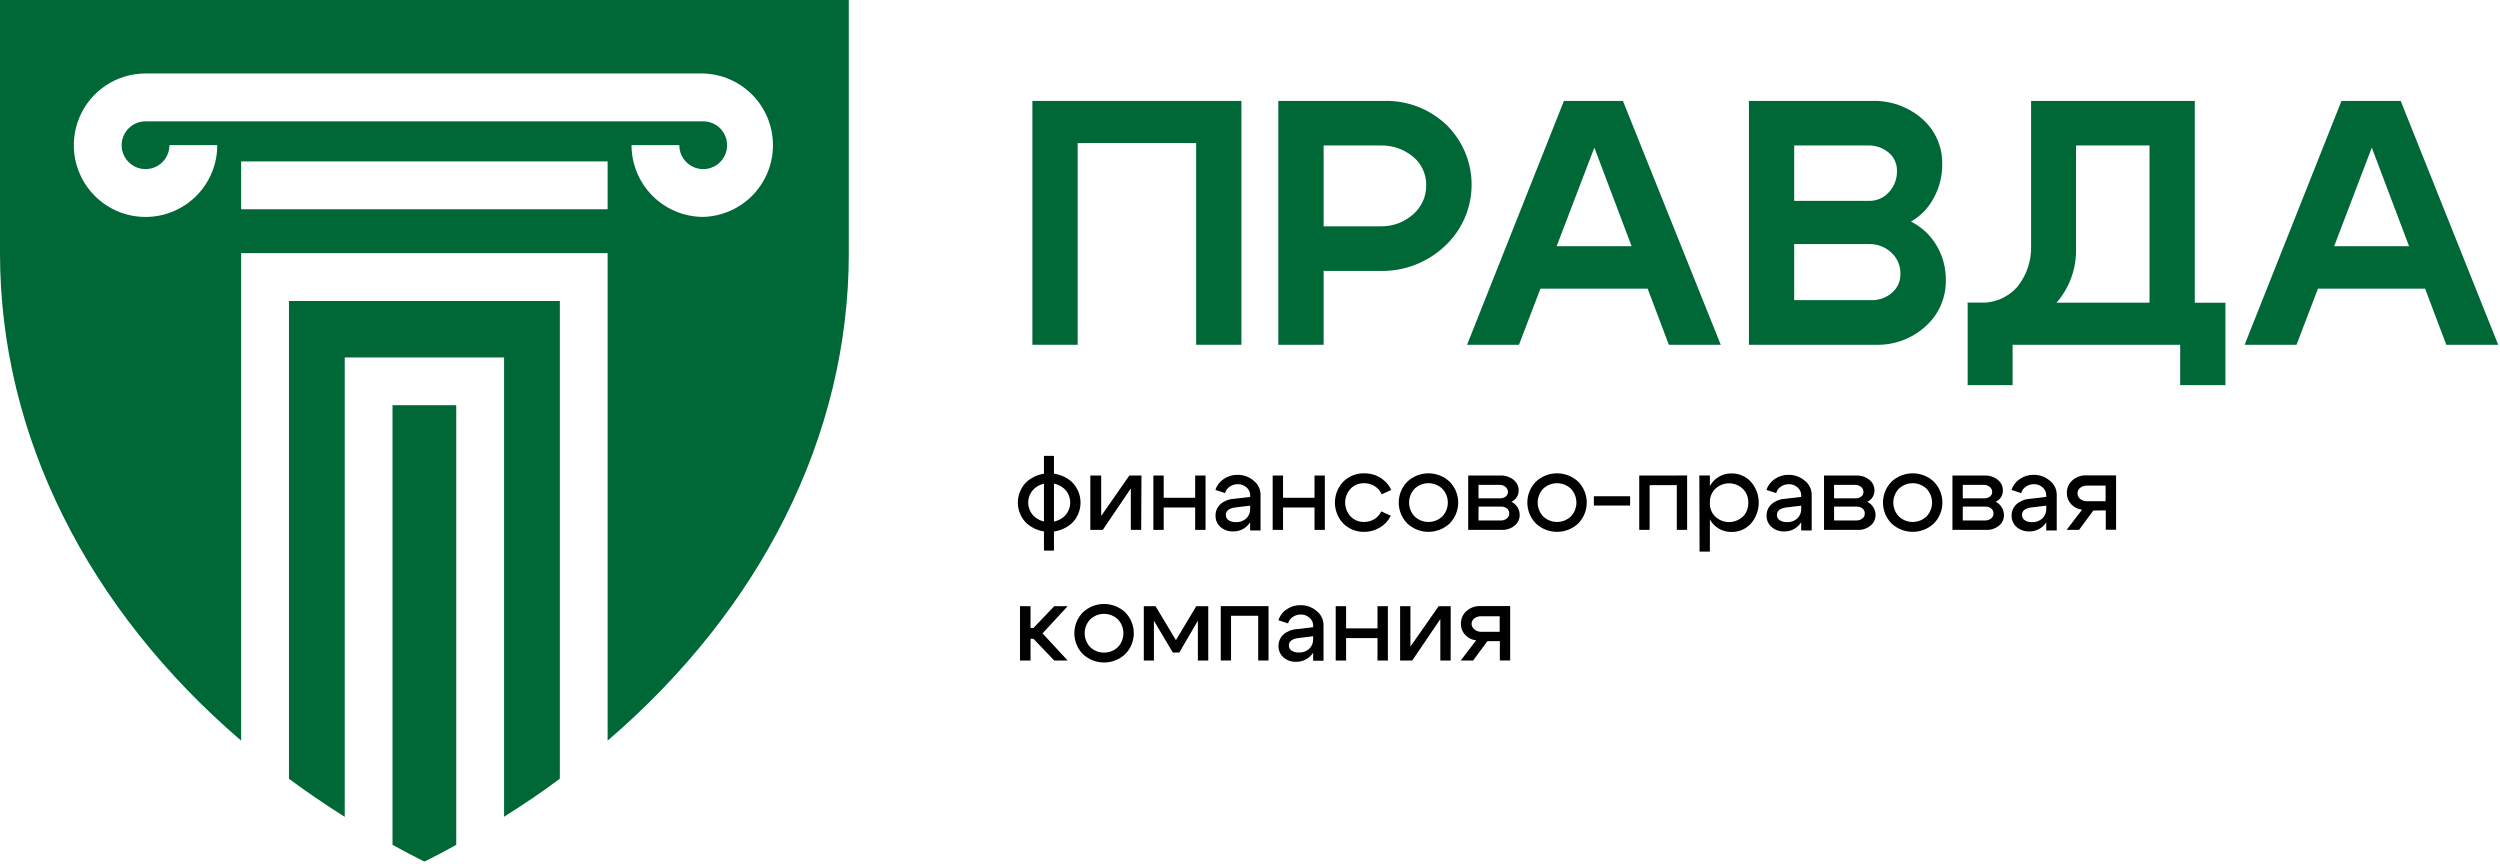 <?xml version="1.0" encoding="UTF-8"?> <svg xmlns="http://www.w3.org/2000/svg" width="460" height="159" viewBox="0 0 460 159" fill="none"><g clip-path="url(#clip0_4431_98)"><mask id="mask0_4431_98" style="mask-type:luminance" maskUnits="userSpaceOnUse" x="-80" y="-80" width="621" height="318"><path d="M540.62 237.77V-79.23L-79.38 -79.23V237.77L540.62 237.77Z" fill="white"></path></mask><g mask="url(#mask0_4431_98)"><path d="M53.17 143.3C56.45 145.73 59.88 148.05 63.43 150.3V65.77H92.75V150.28C96.29 148.05 99.75 145.73 103.01 143.28V55.39H53.17V143.3Z" fill="#006837"></path><path d="M72.22 155.45C74.15 156.51 76.09 157.54 78.09 158.54C80.09 157.54 82.02 156.54 83.95 155.45V74.56H72.22V155.45Z" fill="#006837"></path><path d="M0 0V46.61C0 80.22 16.19 112.1 44.37 136.28V46.58H111.8V136.28C139.98 112.1 156.18 80.22 156.18 46.61V0H0ZM111.8 38.5H44.37V29.7H111.8V38.5ZM129.39 39.91C125.892 39.905 122.538 38.512 120.066 36.037C117.593 33.563 116.203 30.208 116.2 26.71H124.99C124.988 27.581 125.244 28.432 125.727 29.157C126.209 29.882 126.895 30.448 127.699 30.782C128.503 31.117 129.388 31.205 130.242 31.037C131.096 30.868 131.881 30.45 132.498 29.835C133.114 29.22 133.534 28.436 133.705 27.582C133.875 26.728 133.789 25.843 133.456 25.038C133.123 24.234 132.559 23.546 131.836 23.062C131.112 22.578 130.261 22.32 129.39 22.32H26.78C25.909 22.32 25.058 22.578 24.334 23.062C23.611 23.546 23.047 24.234 22.714 25.038C22.381 25.843 22.295 26.728 22.465 27.582C22.636 28.436 23.056 29.22 23.672 29.835C24.289 30.45 25.074 30.868 25.928 31.037C26.782 31.205 27.667 31.117 28.471 30.782C29.275 30.448 29.961 29.882 30.443 29.157C30.926 28.432 31.182 27.581 31.18 26.71H39.98C39.982 29.321 39.209 31.874 37.76 34.046C36.311 36.218 34.25 37.912 31.838 38.912C29.427 39.913 26.772 40.176 24.211 39.668C21.65 39.159 19.297 37.903 17.45 36.057C15.603 34.212 14.345 31.86 13.834 29.299C13.324 26.738 13.585 24.084 14.584 21.671C15.583 19.258 17.274 17.196 19.445 15.745C21.616 14.294 24.169 13.52 26.78 13.52H129.39C132.827 13.615 136.091 15.046 138.488 17.511C140.885 19.975 142.227 23.277 142.227 26.715C142.227 30.153 140.885 33.455 138.488 35.919C136.091 38.384 132.827 39.815 129.39 39.91Z" fill="#006837"></path><path d="M188.95 96.34C188.423 95.844 188.003 95.245 187.716 94.58C187.429 93.915 187.281 93.199 187.281 92.475C187.281 91.751 187.429 91.035 187.716 90.37C188.003 89.705 188.423 89.106 188.95 88.61C190.091 87.629 191.546 87.09 193.05 87.09C194.555 87.09 196.009 87.629 197.15 88.61C197.677 89.106 198.097 89.705 198.384 90.37C198.671 91.035 198.819 91.751 198.819 92.475C198.819 93.199 198.671 93.915 198.384 94.58C198.097 95.245 197.677 95.844 197.15 96.34C196.009 97.321 194.555 97.86 193.05 97.86C191.546 97.86 190.091 97.321 188.95 96.34ZM190.31 89.91C189.957 90.238 189.676 90.635 189.483 91.076C189.291 91.517 189.191 91.993 189.191 92.475C189.191 92.957 189.291 93.433 189.483 93.874C189.676 94.316 189.957 94.712 190.31 95.04C191.062 95.712 192.042 96.07 193.05 96.04C194.06 96.066 195.043 95.709 195.8 95.04C196.153 94.712 196.434 94.316 196.627 93.874C196.819 93.433 196.919 92.957 196.919 92.475C196.919 91.993 196.819 91.517 196.627 91.076C196.434 90.635 196.153 90.238 195.8 89.91C195.043 89.241 194.06 88.884 193.05 88.91C192.042 88.88 191.062 89.238 190.31 89.91ZM192.09 101.31V83.88H193.93V101.31H192.09Z" fill="black"></path><path d="M209.98 97.5H208.07V89.87L202.91 97.5H200.62V87.5H202.62V94.93L207.8 87.5H210.03L209.98 97.5Z" fill="black"></path><path d="M212.22 97.5V87.5H214.12V91.59H219.91V87.5H221.82V97.5H219.91V93.38H214.12V97.5H212.22Z" fill="black"></path><path d="M230.03 93.04L227.38 93.36C226.17 93.5 225.56 93.96 225.56 94.72C225.547 94.916 225.586 95.112 225.674 95.288C225.762 95.464 225.895 95.613 226.06 95.72C226.466 95.975 226.941 96.097 227.42 96.07C228.118 96.102 228.801 95.857 229.32 95.39C229.558 95.156 229.744 94.875 229.866 94.565C229.989 94.255 230.044 93.923 230.03 93.59H230.75C230.789 94.695 230.394 95.772 229.65 96.59C229.305 96.975 228.88 97.281 228.406 97.487C227.931 97.692 227.417 97.792 226.9 97.78C226.049 97.814 225.217 97.525 224.57 96.97C224.273 96.711 224.037 96.389 223.88 96.027C223.723 95.666 223.647 95.274 223.66 94.88C223.649 94.489 223.721 94.1 223.873 93.739C224.025 93.379 224.252 93.055 224.54 92.79C225.206 92.199 226.051 91.847 226.94 91.79L230.03 91.43V91.11C230.029 90.84 229.97 90.573 229.856 90.328C229.742 90.082 229.576 89.865 229.37 89.69C228.937 89.293 228.368 89.078 227.78 89.09C227.238 89.08 226.706 89.241 226.26 89.55C225.843 89.825 225.543 90.246 225.42 90.73L223.64 90.15C223.894 89.33 224.424 88.624 225.14 88.15C225.885 87.632 226.773 87.359 227.68 87.37C228.779 87.349 229.847 87.733 230.68 88.45C231.069 88.754 231.385 89.142 231.603 89.586C231.821 90.029 231.937 90.516 231.94 91.01V97.6H230.02L230.03 93.04Z" fill="black"></path><path d="M234.17 97.5V87.5H236.08V91.59H241.87V87.5H243.77V97.5H241.87V93.38H236.08V97.5H234.17Z" fill="black"></path><path d="M248.52 89.91C247.87 90.606 247.509 91.523 247.509 92.475C247.509 93.427 247.87 94.344 248.52 95.04C248.839 95.367 249.223 95.624 249.646 95.796C250.069 95.968 250.523 96.051 250.98 96.04C251.645 96.048 252.299 95.872 252.87 95.53C253.431 95.194 253.878 94.695 254.15 94.1L255.91 94.9C255.467 95.799 254.772 96.549 253.91 97.06C253.031 97.597 252.019 97.874 250.99 97.86C250.285 97.876 249.585 97.749 248.93 97.488C248.275 97.227 247.68 96.837 247.18 96.34C246.179 95.302 245.621 93.917 245.621 92.475C245.621 91.034 246.179 89.648 247.18 88.61C247.681 88.115 248.277 87.726 248.931 87.465C249.585 87.204 250.285 87.076 250.99 87.09C252.048 87.07 253.089 87.354 253.99 87.91C254.866 88.439 255.562 89.22 255.99 90.15L254.23 90.95C253.962 90.331 253.512 89.807 252.94 89.45C252.365 89.089 251.698 88.901 251.02 88.91C250.556 88.894 250.095 88.974 249.664 89.146C249.234 89.318 248.844 89.579 248.52 89.91Z" fill="black"></path><path d="M258.96 96.34C257.941 95.312 257.369 93.923 257.369 92.475C257.369 91.027 257.941 89.638 258.96 88.61C260.014 87.633 261.398 87.09 262.835 87.09C264.272 87.09 265.656 87.633 266.71 88.61C267.734 89.636 268.309 91.026 268.309 92.475C268.309 93.924 267.734 95.314 266.71 96.34C265.656 97.317 264.272 97.86 262.835 97.86C261.398 97.86 260.014 97.317 258.96 96.34ZM260.3 89.91C259.639 90.6 259.271 91.519 259.271 92.475C259.271 93.431 259.639 94.35 260.3 95.04C260.988 95.683 261.894 96.041 262.835 96.041C263.777 96.041 264.683 95.683 265.37 95.04C266.031 94.35 266.4 93.431 266.4 92.475C266.4 91.519 266.031 90.6 265.37 89.91C264.683 89.267 263.777 88.909 262.835 88.909C261.894 88.909 260.988 89.267 260.3 89.91Z" fill="black"></path><path d="M276.32 97.5H270.15V87.5H276.15C276.998 87.472 277.828 87.749 278.49 88.28C278.792 88.516 279.035 88.821 279.198 89.168C279.361 89.515 279.441 89.896 279.43 90.28C279.431 90.713 279.308 91.136 279.073 91.5C278.839 91.864 278.504 92.152 278.11 92.33C278.566 92.553 278.951 92.899 279.22 93.33C279.491 93.761 279.63 94.261 279.62 94.77C279.624 95.145 279.541 95.517 279.378 95.855C279.215 96.193 278.976 96.489 278.68 96.72C278.015 97.259 277.175 97.537 276.32 97.5ZM275.92 89.21H272.05V91.69H276.05C276.41 91.699 276.762 91.586 277.05 91.37C277.178 91.271 277.281 91.143 277.352 90.998C277.424 90.852 277.46 90.692 277.46 90.53C277.463 90.348 277.424 90.167 277.345 90.003C277.267 89.838 277.153 89.693 277.01 89.58C276.7 89.334 276.315 89.204 275.92 89.21ZM276.12 93.21H272.05V95.77H276.12C276.527 95.784 276.926 95.657 277.25 95.41C277.389 95.309 277.502 95.177 277.58 95.024C277.659 94.871 277.7 94.702 277.7 94.53C277.712 94.339 277.678 94.148 277.599 93.974C277.521 93.8 277.401 93.647 277.25 93.53C276.922 93.297 276.521 93.187 276.12 93.22V93.21Z" fill="black"></path><path d="M282.62 96.34C281.601 95.312 281.029 93.923 281.029 92.475C281.029 91.027 281.601 89.638 282.62 88.61C283.674 87.633 285.058 87.09 286.495 87.09C287.932 87.09 289.316 87.633 290.37 88.61C291.389 89.638 291.961 91.027 291.961 92.475C291.961 93.923 291.389 95.312 290.37 96.34C289.316 97.317 287.932 97.86 286.495 97.86C285.058 97.86 283.674 97.317 282.62 96.34ZM283.96 89.91C283.299 90.6 282.93 91.519 282.93 92.475C282.93 93.431 283.299 94.35 283.96 95.04C284.647 95.683 285.553 96.041 286.495 96.041C287.436 96.041 288.342 95.683 289.03 95.04C289.691 94.35 290.059 93.431 290.059 92.475C290.059 91.519 289.691 90.6 289.03 89.91C288.342 89.267 287.436 88.909 286.495 88.909C285.553 88.909 284.647 89.267 283.96 89.91Z" fill="black"></path><path d="M299.94 91.31V93.02H293.27V91.31H299.94Z" fill="black"></path><path d="M310.43 87.49V97.49H308.53V89.27H303.53V97.5H301.62V87.5L310.43 87.49Z" fill="black"></path><path d="M312.68 87.49H314.62V101.49H312.72L312.68 87.49ZM315.17 96.36C314.271 95.275 313.779 93.909 313.779 92.5C313.779 91.091 314.271 89.725 315.17 88.64C315.596 88.151 316.124 87.761 316.716 87.496C317.309 87.232 317.952 87.1 318.6 87.11C319.268 87.098 319.931 87.228 320.545 87.492C321.159 87.756 321.709 88.147 322.16 88.64C323.095 89.707 323.61 91.077 323.61 92.495C323.61 93.913 323.095 95.283 322.16 96.35C321.709 96.843 321.159 97.234 320.545 97.498C319.931 97.762 319.268 97.892 318.6 97.88C317.952 97.892 317.31 97.762 316.717 97.499C316.125 97.237 315.597 96.848 315.17 96.36ZM315.61 89.94C315.275 90.276 315.013 90.678 314.841 91.12C314.669 91.563 314.591 92.036 314.61 92.51C314.591 92.981 314.67 93.451 314.842 93.89C315.014 94.329 315.276 94.728 315.61 95.06C316.298 95.703 317.204 96.061 318.145 96.061C319.087 96.061 319.993 95.703 320.68 95.06C321.015 94.728 321.276 94.329 321.448 93.89C321.62 93.451 321.699 92.981 321.68 92.51C321.7 92.036 321.621 91.563 321.449 91.12C321.277 90.678 321.015 90.276 320.68 89.94C319.995 89.292 319.088 88.931 318.145 88.931C317.202 88.931 316.295 89.292 315.61 89.94Z" fill="black"></path><path d="M331.42 93.04L328.78 93.36C327.56 93.5 326.96 93.96 326.96 94.72C326.944 94.916 326.982 95.114 327.07 95.29C327.158 95.466 327.293 95.615 327.46 95.72C327.865 95.976 328.341 96.099 328.82 96.07C329.164 96.087 329.508 96.035 329.833 95.918C330.157 95.802 330.455 95.622 330.71 95.39C330.95 95.158 331.137 94.877 331.26 94.567C331.382 94.256 331.437 93.923 331.42 93.59H332.14C332.183 94.696 331.787 95.774 331.04 96.59C330.697 96.975 330.274 97.281 329.801 97.486C329.328 97.692 328.815 97.792 328.3 97.78C327.449 97.815 326.616 97.526 325.97 96.97C325.671 96.711 325.434 96.39 325.275 96.028C325.116 95.667 325.039 95.275 325.05 94.88C325.04 94.488 325.114 94.099 325.268 93.739C325.422 93.378 325.651 93.055 325.94 92.79C326.606 92.199 327.451 91.847 328.34 91.79L331.42 91.43V91.11C331.419 90.84 331.36 90.573 331.246 90.328C331.132 90.082 330.966 89.865 330.76 89.69C330.33 89.294 329.764 89.079 329.18 89.09C328.637 89.08 328.105 89.241 327.66 89.55C327.242 89.825 326.943 90.246 326.82 90.73L325.03 90.15C325.291 89.331 325.824 88.626 326.54 88.15C327.283 87.63 328.172 87.357 329.08 87.37C330.179 87.348 331.247 87.733 332.08 88.45C332.472 88.752 332.79 89.14 333.01 89.584C333.23 90.027 333.346 90.515 333.35 91.01V97.6H331.42V93.04Z" fill="black"></path><path d="M341.74 97.5H335.62V87.5H341.62C342.468 87.471 343.299 87.748 343.96 88.28C344.263 88.516 344.505 88.821 344.668 89.168C344.832 89.515 344.911 89.896 344.9 90.28C344.902 90.713 344.778 91.136 344.543 91.5C344.309 91.864 343.975 92.152 343.58 92.33C344.036 92.553 344.421 92.899 344.69 93.33C344.966 93.763 345.109 94.267 345.1 94.78C345.104 95.155 345.021 95.527 344.858 95.865C344.695 96.203 344.456 96.499 344.16 96.73C343.479 97.281 342.615 97.556 341.74 97.5ZM341.34 89.21H337.47V91.69H341.47C341.83 91.699 342.182 91.586 342.47 91.37C342.598 91.271 342.702 91.143 342.773 90.998C342.844 90.852 342.881 90.692 342.88 90.53C342.883 90.348 342.844 90.167 342.766 90.003C342.688 89.838 342.573 89.693 342.43 89.58C342.12 89.334 341.735 89.204 341.34 89.21ZM341.54 93.21H337.47V95.77H341.54C341.947 95.784 342.346 95.657 342.67 95.41C342.809 95.309 342.922 95.177 343.001 95.024C343.079 94.871 343.12 94.702 343.12 94.53C343.133 94.339 343.098 94.148 343.02 93.974C342.941 93.8 342.821 93.647 342.67 93.53C342.342 93.297 341.942 93.187 341.54 93.22V93.21Z" fill="black"></path><path d="M348.06 96.34C347.041 95.312 346.469 93.923 346.469 92.475C346.469 91.027 347.041 89.638 348.06 88.61C349.114 87.633 350.498 87.09 351.935 87.09C353.372 87.09 354.756 87.633 355.81 88.61C356.829 89.638 357.401 91.027 357.401 92.475C357.401 93.923 356.829 95.312 355.81 96.34C354.756 97.317 353.372 97.86 351.935 97.86C350.498 97.86 349.114 97.317 348.06 96.34ZM349.4 89.91C348.739 90.6 348.37 91.519 348.37 92.475C348.37 93.431 348.739 94.35 349.4 95.04C350.087 95.683 350.993 96.041 351.935 96.041C352.876 96.041 353.782 95.683 354.47 95.04C355.131 94.35 355.499 93.431 355.499 92.475C355.499 91.519 355.131 90.6 354.47 89.91C353.782 89.267 352.876 88.909 351.935 88.909C350.993 88.909 350.087 89.267 349.4 89.91Z" fill="black"></path><path d="M365.42 97.5H359.25V87.5H365.25C366.098 87.472 366.928 87.749 367.59 88.28C367.892 88.516 368.135 88.821 368.298 89.168C368.462 89.515 368.541 89.896 368.53 90.28C368.531 90.713 368.408 91.136 368.173 91.5C367.939 91.864 367.605 92.152 367.21 92.33C367.668 92.558 368.052 92.908 368.321 93.343C368.59 93.778 368.731 94.279 368.73 94.79C368.734 95.165 368.651 95.537 368.488 95.875C368.325 96.213 368.086 96.509 367.79 96.74C367.119 97.274 366.276 97.545 365.42 97.5ZM365.02 89.21H361.15V91.69H365.15C365.51 91.697 365.861 91.585 366.15 91.37C366.278 91.271 366.381 91.143 366.453 90.998C366.524 90.852 366.56 90.692 366.56 90.53C366.563 90.348 366.524 90.167 366.446 90.003C366.368 89.838 366.253 89.693 366.11 89.58C365.8 89.334 365.415 89.204 365.02 89.21ZM365.22 93.21H361.15V95.77H365.22C365.627 95.784 366.026 95.657 366.35 95.41C366.489 95.309 366.602 95.177 366.68 95.024C366.759 94.871 366.8 94.702 366.8 94.53C366.812 94.339 366.778 94.148 366.699 93.974C366.621 93.8 366.501 93.647 366.35 93.53C366.022 93.297 365.621 93.187 365.22 93.22V93.21Z" fill="black"></path><path d="M376.51 93.04L373.87 93.36C372.65 93.5 372.05 93.96 372.05 94.72C372.034 94.916 372.073 95.114 372.161 95.29C372.249 95.466 372.383 95.615 372.55 95.72C372.955 95.978 373.431 96.1 373.91 96.07C374.254 96.087 374.599 96.035 374.923 95.918C375.247 95.802 375.545 95.622 375.8 95.39C376.04 95.158 376.227 94.877 376.35 94.567C376.472 94.256 376.527 93.923 376.51 93.59H377.23C377.273 94.696 376.878 95.774 376.13 96.59C375.787 96.975 375.364 97.281 374.891 97.486C374.418 97.692 373.906 97.792 373.39 97.78C372.536 97.814 371.701 97.525 371.05 96.97C370.755 96.709 370.521 96.387 370.364 96.026C370.207 95.665 370.13 95.274 370.14 94.88C370.131 94.489 370.205 94.101 370.356 93.741C370.508 93.381 370.734 93.057 371.02 92.79C371.689 92.197 372.538 91.845 373.43 91.79L376.51 91.43V91.11C376.509 90.84 376.45 90.573 376.336 90.328C376.222 90.082 376.056 89.865 375.85 89.69C375.42 89.294 374.854 89.079 374.27 89.09C373.728 89.08 373.196 89.241 372.75 89.55C372.333 89.825 372.033 90.246 371.91 90.73L370.12 90.15C370.381 89.331 370.914 88.626 371.63 88.15C372.374 87.63 373.263 87.357 374.17 87.37C375.269 87.348 376.337 87.733 377.17 88.45C377.562 88.752 377.881 89.14 378.101 89.584C378.321 90.027 378.437 90.515 378.44 91.01V97.6H376.51V93.04Z" fill="black"></path><path d="M385.17 93.94L382.54 97.5H380.26L383.1 93.78C382.332 93.705 381.62 93.349 381.1 92.78C380.578 92.218 380.292 91.477 380.3 90.71C380.289 90.276 380.373 89.844 380.546 89.445C380.718 89.046 380.976 88.69 381.3 88.4C381.984 87.775 382.884 87.442 383.81 87.47H389.36V97.47H387.46V93.91L385.17 93.94ZM384 92.22H387.43V89.35H384C383.553 89.341 383.117 89.482 382.76 89.75C382.605 89.867 382.479 90.017 382.392 90.191C382.305 90.365 382.26 90.556 382.26 90.75C382.257 90.953 382.3 91.154 382.387 91.338C382.473 91.522 382.601 91.683 382.76 91.81C383.113 92.087 383.551 92.232 384 92.22Z" fill="black"></path><path d="M187.68 121.54V111.54H189.62V115.54H190.16L193.98 111.54H196.45L191.82 116.54L196.45 121.54H193.98L190.16 117.54H189.62V121.54H187.68Z" fill="black"></path><path d="M199.27 120.38C198.251 119.352 197.679 117.963 197.679 116.515C197.679 115.067 198.251 113.678 199.27 112.65C200.324 111.673 201.708 111.13 203.145 111.13C204.582 111.13 205.966 111.673 207.02 112.65C208.044 113.676 208.619 115.066 208.619 116.515C208.619 117.964 208.044 119.354 207.02 120.38C205.966 121.357 204.582 121.9 203.145 121.9C201.708 121.9 200.324 121.357 199.27 120.38ZM200.61 113.95C199.949 114.64 199.58 115.559 199.58 116.515C199.58 117.471 199.949 118.39 200.61 119.08C201.297 119.723 202.203 120.081 203.145 120.081C204.086 120.081 204.992 119.723 205.68 119.08C206.34 118.39 206.709 117.471 206.709 116.515C206.709 115.559 206.34 114.64 205.68 113.95C204.992 113.307 204.086 112.949 203.145 112.949C202.203 112.949 201.297 113.307 200.61 113.95Z" fill="black"></path><path d="M210.46 121.54V111.54H212.62L216.37 117.79L220.11 111.54H222.32V121.54H220.41V114.21L216.99 120.06H215.79L212.32 114.21V121.54H210.46Z" fill="black"></path><path d="M233.41 111.53V121.53H231.51V113.3H226.51V121.53H224.62V111.53H233.41Z" fill="black"></path><path d="M241.62 117.07L238.97 117.39C237.76 117.54 237.15 118 237.15 118.76C237.145 118.948 237.189 119.134 237.276 119.3C237.364 119.466 237.492 119.608 237.65 119.71C238.057 119.962 238.532 120.084 239.01 120.06C239.354 120.077 239.698 120.025 240.023 119.908C240.347 119.792 240.645 119.612 240.9 119.38C241.14 119.147 241.328 118.867 241.452 118.557C241.576 118.247 241.633 117.914 241.62 117.58H242.34C242.379 118.685 241.984 119.762 241.24 120.58C240.894 120.964 240.469 121.268 239.994 121.474C239.52 121.679 239.007 121.78 238.49 121.77C237.639 121.805 236.806 121.516 236.16 120.96C235.863 120.701 235.627 120.379 235.47 120.017C235.312 119.656 235.237 119.264 235.25 118.87C235.24 118.478 235.313 118.087 235.464 117.725C235.616 117.363 235.843 117.038 236.13 116.77C236.796 116.179 237.641 115.827 238.53 115.77L241.62 115.41V115.09C241.621 114.818 241.561 114.55 241.445 114.304C241.329 114.059 241.16 113.842 240.95 113.67C240.521 113.273 239.954 113.058 239.37 113.07C238.828 113.06 238.296 113.221 237.85 113.53C237.432 113.805 237.133 114.226 237.01 114.71L235.23 114.13C235.484 113.31 236.014 112.604 236.73 112.13C237.474 111.611 238.363 111.338 239.27 111.35C240.369 111.33 241.436 111.714 242.27 112.43C242.66 112.734 242.976 113.122 243.194 113.565C243.412 114.009 243.527 114.496 243.53 114.99V121.58H241.62V117.07Z" fill="black"></path><path d="M245.77 121.54V111.54H247.68V115.62H253.46V111.54H255.37V121.54H253.46V117.41H247.68V121.54H245.77Z" fill="black"></path><path d="M266.92 121.54H265.02V113.91L259.85 121.54H257.62V111.54H259.52V118.97L264.71 111.54H266.93L266.92 121.54Z" fill="black"></path><path d="M273.68 117.98L271.05 121.54H268.77L271.61 117.82C270.841 117.751 270.127 117.394 269.61 116.82C269.348 116.546 269.142 116.223 269.005 115.87C268.867 115.516 268.801 115.139 268.81 114.76C268.799 114.325 268.883 113.894 269.056 113.495C269.229 113.096 269.486 112.74 269.81 112.45C270.494 111.825 271.394 111.492 272.32 111.52H277.87V121.52H275.97V117.96L273.68 117.98ZM272.51 116.25H275.94V113.39H272.51C272.063 113.375 271.624 113.516 271.27 113.79C271.115 113.906 270.989 114.057 270.902 114.231C270.815 114.405 270.77 114.596 270.77 114.79C270.774 114.983 270.821 115.173 270.907 115.346C270.994 115.519 271.118 115.671 271.27 115.79C271.614 116.089 272.054 116.253 272.51 116.25Z" fill="black"></path><path d="M228.42 18.57V63.44H220.09V26.32H198.29V63.44H189.96V18.57H228.42Z" fill="#006837"></path><path d="M253.99 49.85H243.55V63.44H235.21V18.57H254.62C256.74 18.505 258.853 18.862 260.834 19.621C262.815 20.38 264.626 21.525 266.16 22.99C267.646 24.447 268.822 26.191 269.616 28.116C270.409 30.04 270.804 32.105 270.777 34.187C270.75 36.269 270.301 38.323 269.458 40.226C268.614 42.129 267.394 43.842 265.87 45.26C262.668 48.293 258.399 49.942 253.99 49.85ZM253.99 26.77H243.55V41.64H253.99C256.194 41.702 258.339 40.922 259.99 39.46C260.766 38.797 261.386 37.972 261.806 37.042C262.227 36.112 262.436 35.1 262.42 34.08C262.437 33.084 262.23 32.097 261.815 31.192C261.4 30.287 260.786 29.486 260.02 28.85C258.331 27.444 256.186 26.704 253.99 26.77Z" fill="#006837"></path><path d="M279.49 63.44H269.94L287.76 18.57H298.62L316.62 63.44H307.07L293.36 27.16L279.49 63.44ZM280.77 45.3H305.9V53.12H280.77V45.3Z" fill="#006837"></path><path d="M345.06 63.44H321.8V18.57H344.42C347.817 18.454 351.131 19.633 353.69 21.87C354.879 22.908 355.825 24.195 356.461 25.64C357.097 27.085 357.407 28.652 357.37 30.23C357.389 32.381 356.859 34.501 355.83 36.39C354.874 38.222 353.413 39.742 351.62 40.77C353.581 41.752 355.217 43.28 356.33 45.17C357.474 47.096 358.062 49.3 358.03 51.54C358.06 53.141 357.743 54.73 357.101 56.197C356.458 57.664 355.506 58.975 354.31 60.04C351.787 62.334 348.468 63.554 345.06 63.44ZM343.62 26.77H330.13V36.96H343.91C344.598 36.974 345.281 36.838 345.911 36.561C346.541 36.285 347.104 35.875 347.56 35.36C348.545 34.3 349.076 32.897 349.04 31.45C349.058 30.812 348.931 30.179 348.67 29.597C348.408 29.015 348.019 28.5 347.53 28.09C346.439 27.174 345.043 26.703 343.62 26.77ZM343.88 44.91H330.13V55.23H344.3C345.709 55.275 347.082 54.782 348.14 53.85C348.634 53.428 349.028 52.901 349.295 52.308C349.561 51.715 349.692 51.07 349.68 50.42C349.697 49.682 349.557 48.95 349.269 48.27C348.981 47.591 348.552 46.981 348.01 46.48C346.903 45.438 345.43 44.874 343.91 44.91H343.88Z" fill="#006837"></path><path d="M371.25 52.7C372.943 50.564 373.819 47.894 373.72 45.17V18.57H403.84V63.37H395.51V26.77H381.99V46.07C382 48.11 381.58 50.129 380.756 51.995C379.932 53.862 378.724 55.533 377.21 56.9C374.03 59.933 369.916 61.45 364.87 61.45H363.01L362.01 55.68H364.19C365.517 55.763 366.845 55.537 368.07 55.02C369.295 54.503 370.383 53.709 371.25 52.7ZM409.48 55.7V70.87H401.15V63.44H370.32V70.87H362.05V55.68L409.48 55.7Z" fill="#006837"></path><path d="M422.56 63.44H413.01L430.83 18.57H441.73L459.67 63.44H450.12L436.41 27.16L422.56 63.44ZM423.84 45.3H448.97V53.12H423.84V45.3Z" fill="#006837"></path></g></g><defs><clipPath id="clip0_4431_98"><rect width="459.68" height="158.55" fill="white"></rect></clipPath></defs></svg> 